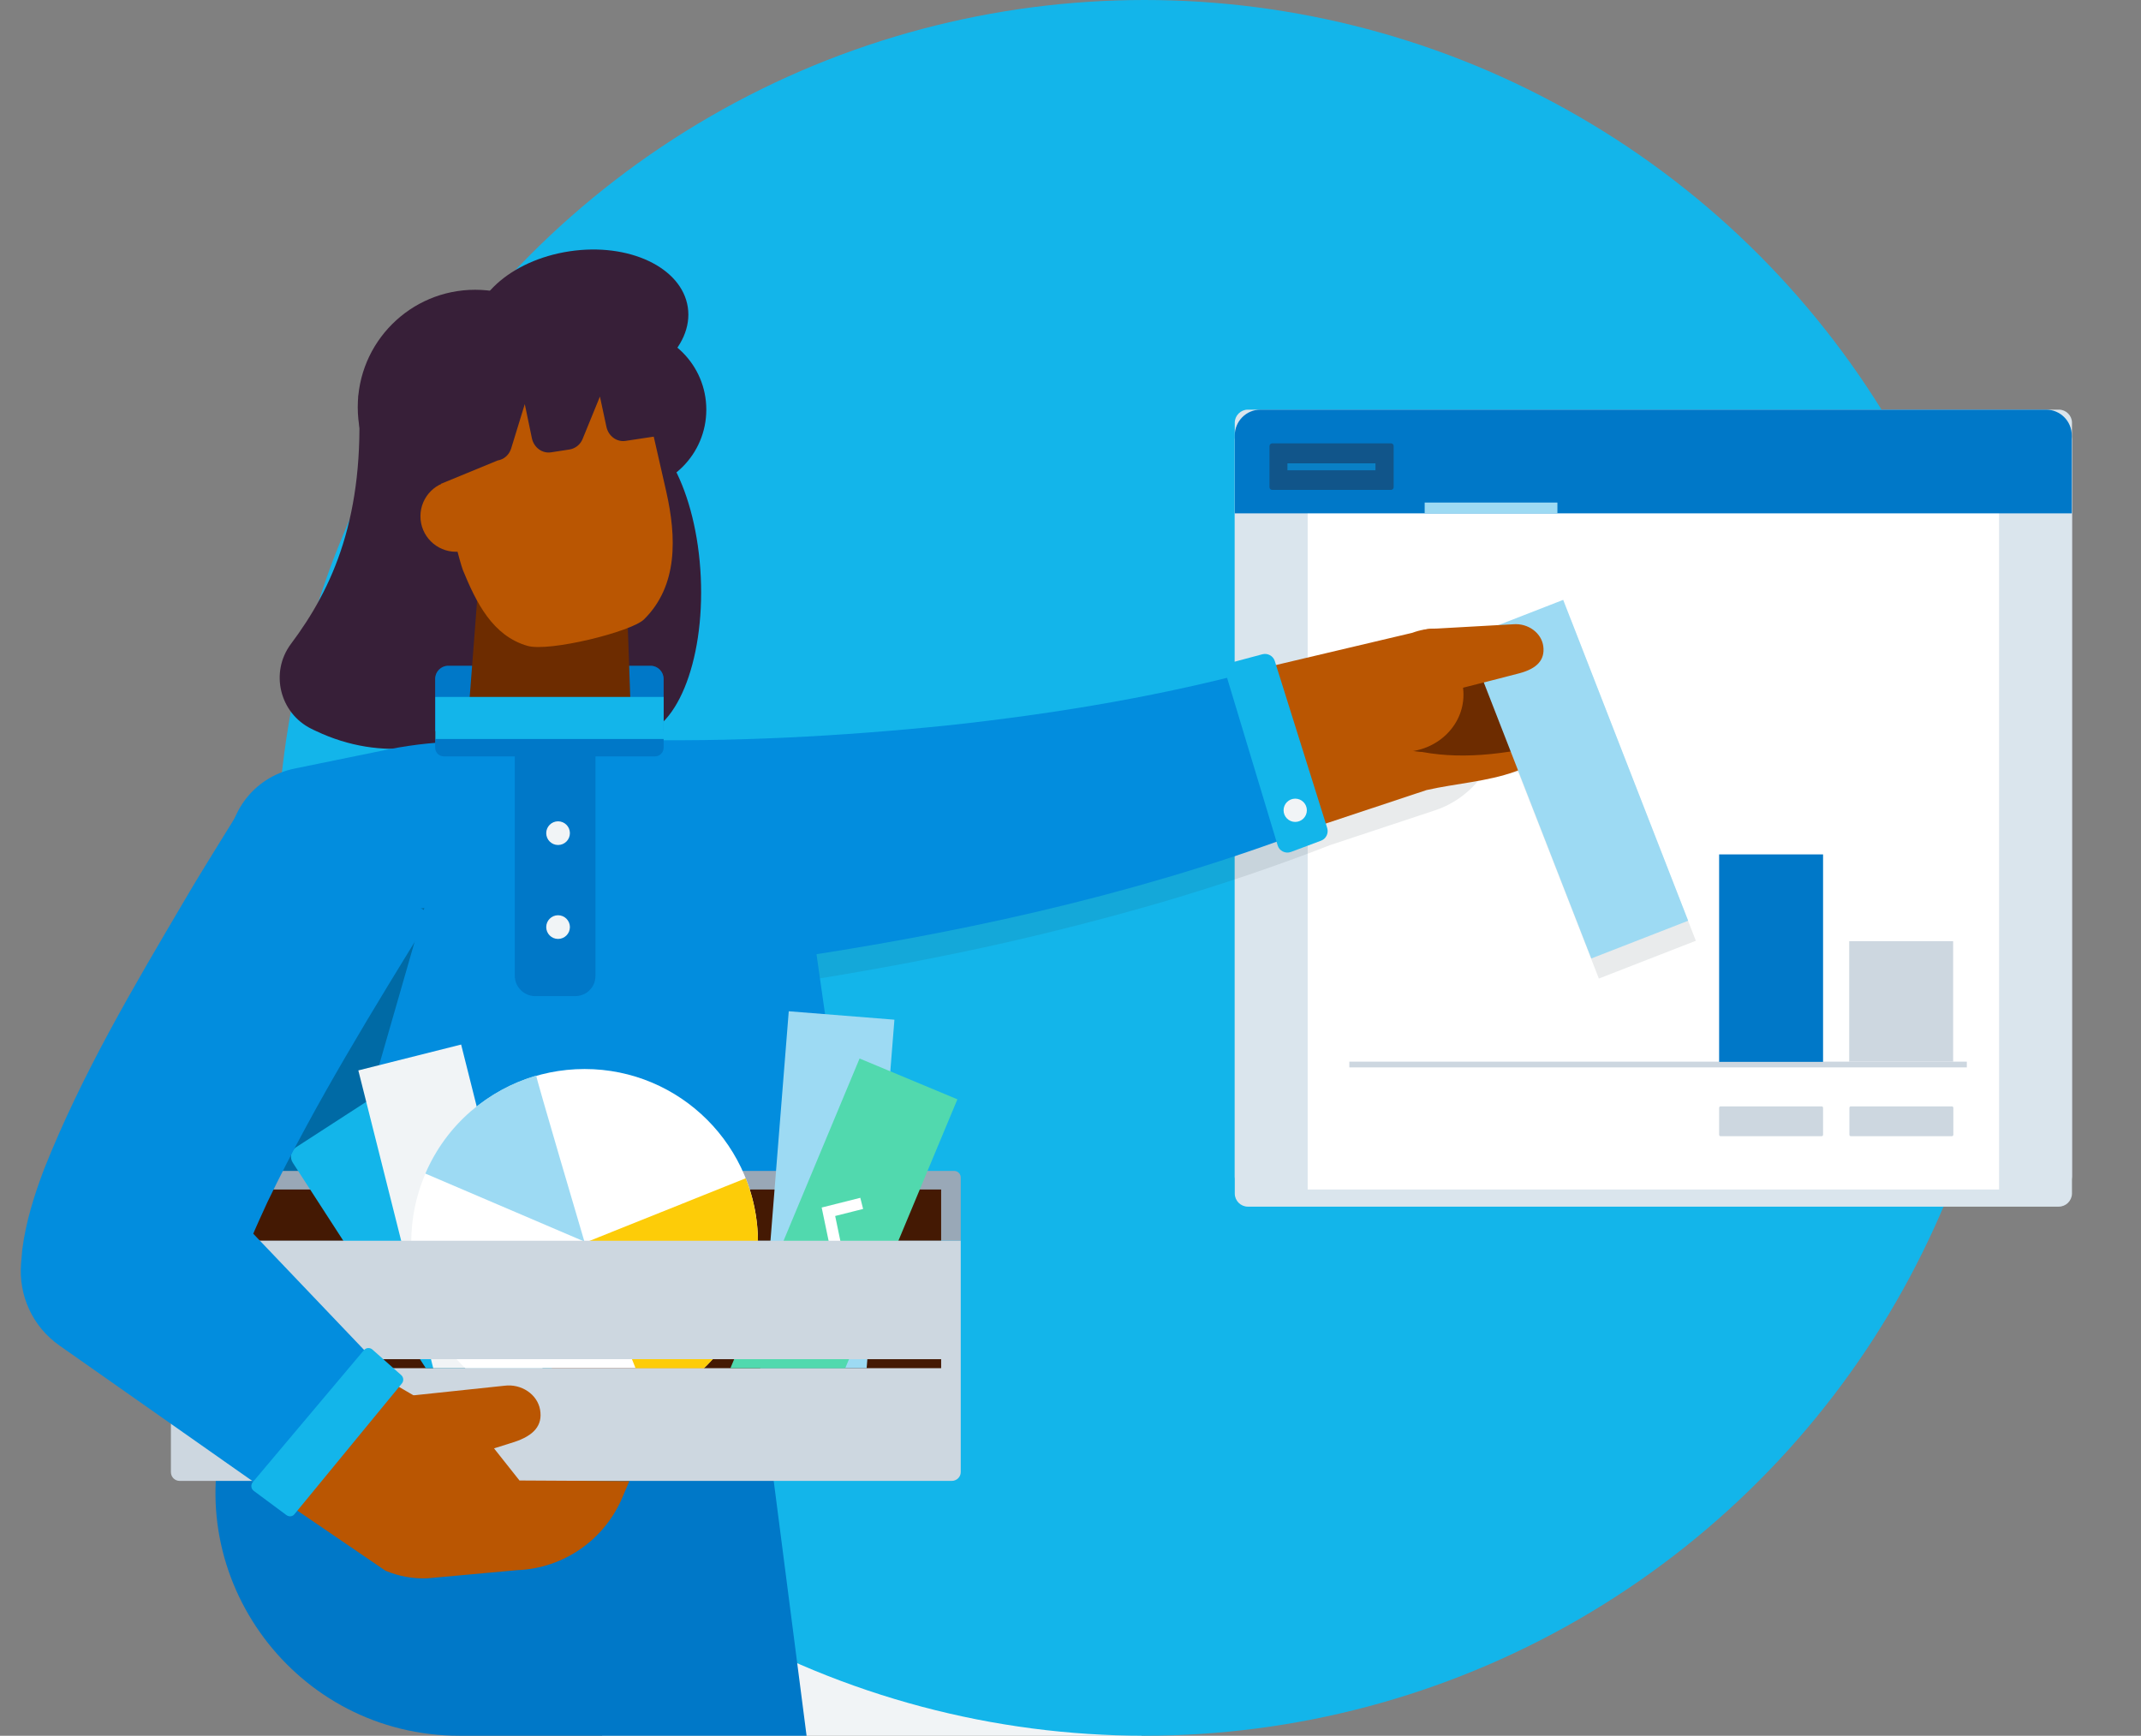 <?xml version="1.0" encoding="utf-8"?>
<!-- Generator: Adobe Illustrator 26.3.1, SVG Export Plug-In . SVG Version: 6.00 Build 0)  -->
<svg version="1.1" id="Layer_1" xmlns="http://www.w3.org/2000/svg" xmlns:xlink="http://www.w3.org/1999/xlink" x="0px" y="0px"
	 viewBox="0 0 1048.5 850" style="enable-background:new 0 0 1048.5 850;" xml:space="preserve">
<rect x="0" y="0" width="1048.5" height="850" fill="#808080" stroke="none"/>
<style type="text/css">
	.st0{fill:#9DDAF3;}
	.st1{clip-path:url(#SVGID_00000098916158282447410780000017887456678919632810_);fill:#EB6C00;}
	.st2{fill:#EB6C00;}
	.st3{fill:#BA5602;}
	.st4{fill:#EA6C00;}
	.st5{fill:#99A8B7;}
	.st6{fill:#5C5CE6;}
	.st7{fill:#F1F4F6;}
	.st8{fill:#DAE5ED;}
	.st9{fill:#FFFFFF;}
	.st10{fill:none;stroke:#CDD7E0;stroke-width:2.922;stroke-miterlimit:10;}
	.st11{fill:none;stroke:#CDD7E0;stroke-width:2.436;stroke-linecap:round;stroke-linejoin:round;stroke-miterlimit:10;}
	.st12{fill:#1BC18A;}
	.st13{fill:none;stroke:#FFFFFF;stroke-width:10.141;stroke-miterlimit:10;}
	.st14{fill:none;stroke:#F98000;stroke-width:2.349;stroke-miterlimit:10;}
	.st15{fill:none;stroke:#FFFFFF;stroke-width:9.228;stroke-linecap:round;stroke-miterlimit:10;}
	.st16{fill:#FDCC08;}
	.st17{fill:none;}
	.st18{fill:none;stroke:#FFFFFF;stroke-width:4.888;stroke-linecap:round;stroke-miterlimit:10;}
	.st19{fill:url(#SVGID_00000072241217095018041610000017887175001207338634_);}
	.st20{opacity:0.1;fill:#99A8B7;enable-background:new    ;}
	.st21{fill:#0980C6;}
	.st22{fill:#13B5EA;}
	.st23{clip-path:url(#SVGID_00000134212168371231377860000004391120956021431734_);}
	.st24{fill:#6D2C00;}
	.st25{fill:#441903;}
	.st26{opacity:0.3;fill:#13B5EA;enable-background:new    ;}
	.st27{fill:none;stroke:#CDD7E0;stroke-width:2.631;stroke-miterlimit:10;}
	.st28{fill:none;stroke:#CDD7E0;stroke-width:5.261;stroke-miterlimit:10;}
	.st29{fill:#028DDE;}
	.st30{fill:none;stroke:#9DDAF3;stroke-width:2.09;stroke-miterlimit:10;}
	.st31{fill:none;stroke:#9DDAF3;stroke-width:4.18;stroke-miterlimit:10;}
	.st32{fill:#F7A800;}
	.st33{fill:none;stroke:#371F38;stroke-width:5.099;stroke-miterlimit:10;}
	.st34{fill:none;stroke:#FFFFFF;stroke-width:4.134;stroke-linecap:round;stroke-miterlimit:10;}
	.st35{fill:#371F38;}
	.st36{fill:#CDD7E0;}
	.st37{fill:#3F99C7;}
	.st38{fill:none;stroke:#FFFFFF;stroke-width:4.433;stroke-linecap:round;stroke-miterlimit:10;}
	.st39{fill:none;stroke:#DAE5ED;stroke-width:3.399;stroke-linecap:round;stroke-miterlimit:10;}
	.st40{fill:none;stroke:#FFFFFF;stroke-width:3.399;stroke-linecap:round;stroke-miterlimit:10;}
	.st41{fill:none;stroke:#6D2C00;stroke-width:5.01;stroke-linecap:round;stroke-miterlimit:10;}
	.st42{fill:#F2930C;}
	.st43{fill:none;stroke:#BA5602;stroke-width:1.7;stroke-linecap:round;stroke-miterlimit:10;}
	.st44{fill:none;stroke:#BA5602;stroke-width:1.7;stroke-miterlimit:10;}
	.st45{fill:none;stroke:#FDCC08;stroke-width:1.521;stroke-miterlimit:10;}
	.st46{fill:#5C5CE5;}
	.st47{fill:#2929CD;}
	.st48{fill:#B350C7;}
	.st49{clip-path:url(#SVGID_00000100372113065967491690000006666122582341685135_);fill:#CDD7E0;}
	.st50{display:none;fill:#6D2C00;}
	.st51{clip-path:url(#SVGID_00000090980979117283372220000016293541166307416218_);fill:#CDD7E0;}
	.st52{fill:none;stroke:#F2930C;stroke-width:1.423;stroke-miterlimit:10;}
	.st53{fill:none;stroke:#F2930C;stroke-width:20.043;stroke-linejoin:round;stroke-miterlimit:10;}
	.st54{clip-path:url(#SVGID_00000027563858126733036440000014678900478557781649_);}
	.st55{fill:none;stroke:#2929CD;stroke-width:24.544;stroke-linecap:round;stroke-linejoin:round;stroke-miterlimit:10;}
	.st56{fill:none;stroke:#371F38;stroke-width:62.179;stroke-linejoin:round;stroke-miterlimit:10;}
	.st57{fill:#502553;}
	.st58{fill:none;stroke:#502553;stroke-width:62.179;stroke-linejoin:round;stroke-miterlimit:10;}
	.st59{fill:none;stroke:#EB6C00;stroke-width:6.062;stroke-linecap:round;stroke-linejoin:round;stroke-miterlimit:10;}
	.st60{fill:none;stroke:#1BC18A;stroke-width:40.907;stroke-linejoin:round;stroke-miterlimit:10;}
	.st61{fill:#51D9AE;}
	.st62{clip-path:url(#SVGID_00000173119366407755587180000006892021237753801114_);}
	.st63{clip-path:url(#SVGID_00000098926442751608078330000014816174720008408758_);}
	.st64{clip-path:url(#SVGID_00000134931475433632238470000004012530300622480823_);}
	.st65{clip-path:url(#SVGID_00000132081115630618437110000003796807646451212959_);fill:#5C5CE6;}
	.st66{clip-path:url(#SVGID_00000132081115630618437110000003796807646451212959_);}
	
		.st67{clip-path:url(#SVGID_00000111896959035909991860000002731151349970298006_);fill:none;stroke:#FA8100;stroke-width:1.303;stroke-miterlimit:10;}
	.st68{display:none;clip-path:url(#SVGID_00000098926442751608078330000014816174720008408758_);}
	.st69{display:inline;}
	.st70{clip-path:url(#SVGID_00000011716011190813938300000009422048453700975752_);enable-background:new    ;}
	.st71{clip-path:url(#SVGID_00000089573028919441156160000008293857166432839814_);fill:#FA8100;}
	.st72{clip-path:url(#SVGID_00000089573028919441156160000008293857166432839814_);}
	
		.st73{clip-path:url(#SVGID_00000047775715199326578550000015667099340852096143_);fill:none;stroke:#5C5CE6;stroke-width:1.411;stroke-miterlimit:10;}
	.st74{fill:#F98000;}
	.st75{fill:none;stroke:#BA5602;stroke-width:4.865;stroke-linecap:round;stroke-miterlimit:10;}
	.st76{fill:none;stroke:#BA5602;stroke-width:9.036;stroke-linecap:round;stroke-miterlimit:10;}
	.st77{fill:none;stroke:#F1F4F6;stroke-width:1.185;stroke-miterlimit:10;}
	.st78{fill:none;stroke:#DAE5ED;stroke-width:3.775;stroke-linecap:round;stroke-miterlimit:10;}
	.st79{display:none;fill:#CDD7E0;}
	.st80{display:none;}
	.st81{display:inline;fill:#007DA5;}
	.st82{display:inline;fill:#00A6CE;}
	.st83{fill:#007DA5;}
	.st84{display:inline;fill:#13B5EA;}
	.st85{display:inline;fill:#FFFFFF;}
	.st86{fill:#FF6469;}
	.st87{fill:none;stroke:#F1F4F6;stroke-width:4.909;stroke-miterlimit:10;}
	.st88{fill:none;stroke:#FFFFFF;stroke-width:3.253;stroke-miterlimit:10;}
	.st89{fill:none;stroke:#FDCC08;stroke-width:4.554;stroke-linecap:round;stroke-miterlimit:10;}
	.st90{fill:#FFFFFF;stroke:#CDD7E0;stroke-width:7.264;stroke-miterlimit:10;}
	.st91{fill:#CED8E1;}
	.st92{fill:#90DCF5;}
	.st93{fill:none;stroke:#CED8E1;stroke-width:4.165;stroke-miterlimit:10;}
	.st94{fill:#0078C8;}
	.st95{opacity:0.1;fill:#1E323E;}
	.st96{fill:#006AA5;}
	.st97{fill:none;stroke:#FFFFFF;stroke-width:5.627;stroke-miterlimit:10;}
	.st98{clip-path:url(#SVGID_00000110444352169402561910000009203467840825703307_);}
	.st99{fill:none;stroke:#CDD7E0;stroke-width:2.814;stroke-miterlimit:10;}
	.st100{fill:#11558A;}
	.st101{clip-path:url(#SVGID_00000077317243292699064050000005212992922763253420_);}
	.st102{fill:none;stroke:#FF6469;stroke-width:2.358;stroke-linecap:round;stroke-miterlimit:10;}
	.st103{fill:none;stroke:#13B5EA;stroke-width:0.511;stroke-linecap:round;stroke-miterlimit:10;}
	.st104{fill:none;stroke:#371F38;stroke-width:1.533;stroke-linecap:round;stroke-linejoin:round;stroke-miterlimit:10;}
	.st105{fill:none;stroke:#BA5602;stroke-width:1.907;stroke-linecap:round;stroke-linejoin:round;stroke-miterlimit:10;}
	.st106{clip-path:url(#SVGID_00000026841684971891618030000002431395128943746189_);fill:#371F38;}
	.st107{fill:none;stroke:#FDCC08;stroke-width:0.717;stroke-linejoin:round;stroke-miterlimit:10;}
	.st108{clip-path:url(#SVGID_00000117668257170558032390000011014964987645285287_);fill:#6D2C00;}
	.st109{fill:none;stroke:#FDCC08;stroke-width:0.706;stroke-miterlimit:10;}
	.st110{fill:none;stroke:#FDCC08;stroke-width:0.756;stroke-miterlimit:10;}
	.st111{fill:#DAE5ED;stroke:#DAE5ED;stroke-width:0.511;stroke-miterlimit:10;}
	.st112{fill:none;stroke:#F1F4F6;stroke-width:1.533;stroke-linecap:round;stroke-linejoin:round;stroke-miterlimit:10;}
	.st113{fill:none;stroke:#13B5EA;stroke-width:3.578;stroke-linecap:round;stroke-miterlimit:10;}
	.st114{fill:none;stroke:#FFFFFF;stroke-width:0.802;stroke-miterlimit:10;}
	.st115{fill:#DAE5ED;stroke:#FFFFFF;stroke-width:0.802;stroke-miterlimit:10;}
	.st116{clip-path:url(#SVGID_00000116916160787759192410000000592183624515589785_);}
	.st117{clip-path:url(#SVGID_00000164498836696734820510000011332580517882686366_);}
	.st118{clip-path:url(#SVGID_00000057857072109353667610000015539439009062842292_);}
	.st119{fill:none;stroke:#FFFFFF;stroke-width:1.533;stroke-miterlimit:10;}
	.st120{clip-path:url(#SVGID_00000026863339335550619720000016335795044847430032_);}
	.st121{fill:#D34853;}
	.st122{fill:none;stroke:#F1F4F6;stroke-width:2.556;stroke-linecap:round;stroke-linejoin:round;stroke-miterlimit:10;}
	.st123{fill:none;stroke:#028DDE;stroke-width:3.067;stroke-linecap:round;stroke-miterlimit:10;}
	.st124{fill:none;stroke:#F1F4F6;stroke-width:3.933;stroke-miterlimit:10;}
	.st125{clip-path:url(#SVGID_00000068653391915270246230000017486247485741649285_);}
	.st126{opacity:0.4;fill:#DAE5ED;}
	.st127{fill:none;stroke:#FFFFFF;stroke-width:2.151;stroke-miterlimit:10;}
	.st128{opacity:0.4;fill:none;stroke:#BA5602;stroke-width:2.689;stroke-miterlimit:10;}
	.st129{clip-path:url(#SVGID_00000096773459044623847820000004604283948860752785_);}
	.st130{clip-path:url(#SVGID_00000085220045703465966750000016844678695389557652_);}
	.st131{clip-path:url(#SVGID_00000181809966198728735840000001273343160913219765_);enable-background:new    ;}
	.st132{clip-path:url(#SVGID_00000034088502113990090320000015223650833803276223_);fill:#5C5CE6;}
	.st133{clip-path:url(#SVGID_00000034088502113990090320000015223650833803276223_);}
	
		.st134{clip-path:url(#SVGID_00000100363959199586770160000016400246098225066123_);fill:none;stroke:#FA8100;stroke-width:3.743;stroke-miterlimit:10;}
	.st135{fill:none;stroke:#FDCC08;stroke-width:8.604;stroke-miterlimit:10;}
	.st136{opacity:0.25;fill:#EB6C00;}
	.st137{opacity:0.2;fill:#6D2C00;}
	.st138{fill:none;stroke:#FDCC08;stroke-width:17.209;stroke-miterlimit:10;}
	.st139{fill:none;stroke:#FFFFFF;stroke-width:2.348;stroke-miterlimit:10;}
</style>
<g id="Jess_with_data_00000001644360878618200540000014587388688240916670_">
	<g>
		<g>
			<rect x="294.9" y="701.7" class="st7" width="264.1" height="148.3"/>
			<circle class="st22" cx="560.5" cy="425" r="425"/>
			<path class="st94" d="M395,850H225c-79.9,0-137.5-77-114.3-153.5c0.2-0.5,0.3-1.1,0.5-1.6H375L395,850z"/>
			<path class="st8" d="M1008.2,590.9H611.1c-3.5,0-6.4-2.9-6.4-6.4V215.5c0-3.5,2.9-6.4,6.4-6.4h397.2c3.5,0,6.4,2.9,6.4,6.4v369.1
				C1014.6,588,1011.8,590.9,1008.2,590.9z"/>
			<path class="st8" d="M1008.2,582.5H611.1c-3.5,0-6.4-2.9-6.4-6.4V207c0-3.5,2.9-6.4,6.4-6.4h397.2c3.5,0,6.4,2.9,6.4,6.4v369.1
				C1014.6,579.6,1011.8,582.5,1008.2,582.5z"/>
			<rect x="640.4" y="209.1" class="st9" width="338.6" height="373.4"/>
			
				<ellipse transform="matrix(0.999 -4.623016e-02 4.623016e-02 0.999 -12.809 14.52)" class="st35" cx="307.5" cy="284.2" rx="35.7" ry="76.1"/>
			<path class="st35" d="M154.8,358c-0.8-0.4-1.6-0.7-2.3-1.1c-15.6-7.7-20.4-27.7-10-41.6c20.5-27.3,36.4-62.6,33.1-121.6
				l96.9-14.6l10.2,85.5C291.1,335,218.8,388.4,154.8,358z"/>
			<circle class="st35" cx="232.7" cy="199.4" r="57.5"/>
			<circle class="st35" cx="306.3" cy="200.6" r="39.6"/>
			<path class="st94" d="M213.2,358H325v-25.6c0-3.5-2.9-6.4-6.4-6.4h-99.1c-3.5,0-6.4,2.9-6.4,6.4V358z"/>
			<polygon class="st24" points="305.5,251.6 237,250.7 226.4,388.4 310.3,388.4 			"/>
			<path class="st3" d="M219.4,252.2l-10.9-47.7c-5-21.8,29.7-48.5,58.8-55.2l2-0.5c22.8-5.2,38.4,10.1,43.3,31.9l13.7,60.1
				c5,22.2,5.8,46-10.9,62.5c-6.2,6.1-46.4,16-57,13c-17.2-4.9-25.2-21.3-31.7-37.1C225.2,275.2,220.5,256.7,219.4,252.2z"/>
			<circle class="st3" cx="223.3" cy="252.8" r="17.4"/>
			<path class="st35" d="M331.5,212.1l-25.1,3.8c-4.3,0.7-8.4-2.3-9.4-6.8l-3.2-14.9l-8.5,20.8c-1.1,2.7-3.5,4.6-6.3,5.1l-9.1,1.4
				c-4.3,0.7-8.4-2.3-9.4-6.8l-3.5-16.8l-6.7,21.8c-1,3.1-3.5,5.3-6.6,5.8l-34.5,14.2l-9.2-66.8c-1.9-11.7,5.7-22.6,16.9-24.4
				l82.6-13c11.3-1.8,22,6.5,23.6,18.3L331.5,212.1z"/>
			<path class="st95" d="M783,479.2l47.5-18.5l-61.2-157.1l-43.4,16.9l-10.6-1.5c-3.6-1.1-7.6-1.5-11.6-1.1c-0.4,0-0.8,0.1-1.2,0.2
				c-2.3,0.3-4.6,0.9-6.9,1.7l-69,16.3l0,0.1c-51,14.1-104.2,23.4-157.7,29.7c-26.9,3.1-53.9,5.3-80.8,6.8
				c-26.9,1.5-54,2.1-79.6,1.4l3,116c30.4-2.4,59.3-6.1,88.1-10.7c28.8-4.6,57.3-10,85.7-16.2c28.4-6.3,56.6-13.5,84.7-21.7
				c27.4-8.1,54.6-17.2,81.5-27.7l51-16.9c9.8-3.2,17.8-9.4,23.4-17.1c5.8-0.3,11.7-0.9,17.6-1.8L783,479.2z"/>
			<path class="st29" d="M229.5,363.1h108.2h0c19.8,1.5,37.9,12.5,47.9,29.7c8.2,14,12.1,30.6,9.9,44l34.7,242.7h-285L112.3,421
				c-2.7-21.1,11.4-40.6,32.3-44.7l45.5-9.3C203.1,364.4,216.3,363.1,229.5,363.1z"/>
			<polygon class="st96" points="241.6,676.2 129.9,679.5 117.5,451.4 207.8,444.7 170.7,573.6 			"/>
			<path class="st5" d="M467.3,573.4H86.9c-1.8,0-3.2,1.4-3.2,3.2v31h386.8v-31C470.5,574.8,469,573.4,467.3,573.4z"/>
			<rect x="93.3" y="582.5" class="st25" width="367.6" height="25.1"/>
			
				<rect x="378.5" y="496.9" transform="matrix(0.997 7.947533e-02 -7.947533e-02 0.997 48.401 -30.271)" class="st0" width="51.9" height="191.9"/>
			<path class="st22" d="M275.1,687.5l-34.3,22.2c-2.6,1.7-6,0.9-7.6-1.6l-89.8-138.7c-1.7-2.6-0.9-6,1.6-7.6l34.3-22.2
				c2.6-1.7,6-0.9,7.6,1.6l89.8,138.7C278.4,682.4,277.6,685.8,275.1,687.5z"/>
			
				<rect x="196.1" y="515.1" transform="matrix(0.97 -0.244 0.244 0.97 -140.417 72.383)" class="st7" width="51.9" height="176.2"/>
			<g>
				
					<rect x="385.1" y="521.5" transform="matrix(0.923 0.385 -0.385 0.923 266.286 -111.255)" class="st61" width="51.9" height="176.2"/>
				<polyline class="st97" points="422,589.3 405.7,593.4 414.2,634.2 				"/>
			</g>
			<g>
				<circle class="st9" cx="286.3" cy="608.4" r="84.9"/>
				<path class="st16" d="M365.2,577l-78.6,31.5l31.5,78.6C361.4,669.7,382.4,620.4,365.2,577z"/>
				<path class="st0" d="M208.3,574.7l77.9,33.3c0,0-23.8-80.5-23.6-81.3C239.1,533.6,218.7,550.5,208.3,574.7z"/>
			</g>
			<path class="st36" d="M466.1,725.2H88c-2.4,0-4.3-1.9-4.3-4.3V607.6h386.8v113.3C470.5,723.3,468.5,725.2,466.1,725.2z"/>
			<rect x="93.3" y="665.6" class="st25" width="367.6" height="4.4"/>
			<g>
				<defs>
					<rect id="SVGID_00000124147285198001879510000011838343395065124261_" x="93.3" y="665.6" width="367.6" height="4.4"/>
				</defs>
				<clipPath id="SVGID_00000005248897011831322000000016022885909865795492_">
					<use xlink:href="#SVGID_00000124147285198001879510000011838343395065124261_"  style="overflow:visible;"/>
				</clipPath>
				<g style="clip-path:url(#SVGID_00000005248897011831322000000016022885909865795492_);">
					
						<rect x="378.5" y="496.9" transform="matrix(0.997 7.947533e-02 -7.947533e-02 0.997 48.401 -30.271)" class="st0" width="51.9" height="191.9"/>
					<path class="st22" d="M275.1,687.5l-34.3,22.2c-2.6,1.7-6,0.9-7.6-1.6l-89.8-138.7c-1.7-2.6-0.9-6,1.6-7.6l34.3-22.2
						c2.6-1.7,6-0.9,7.6,1.6l89.8,138.7C278.4,682.4,277.6,685.8,275.1,687.5z"/>
					
						<rect x="196.1" y="515.1" transform="matrix(0.97 -0.244 0.244 0.97 -140.417 72.383)" class="st7" width="51.9" height="176.2"/>
					<g>
						
							<rect x="385.1" y="521.5" transform="matrix(0.923 0.385 -0.385 0.923 266.286 -111.255)" class="st61" width="51.9" height="176.2"/>
						<polyline class="st97" points="422,589.3 405.7,593.4 414.2,634.2 						"/>
					</g>
					<g>
						<circle class="st9" cx="286.3" cy="608.4" r="84.9"/>
						<path class="st16" d="M365.2,577l-78.6,31.5l31.5,78.6C361.4,669.7,382.4,620.4,365.2,577z"/>
						<path class="st0" d="M208.3,574.7l77.9,33.3c0,0-23.8-80.5-23.6-81.3C239.1,533.6,218.7,550.5,208.3,574.7z"/>
					</g>
				</g>
			</g>
			<path class="st3" d="M186.9,699.4c0,0,5.9,23.5,14.3,22.4c0,0,40.7-12.4,50.5-15.6c9.8-3.2,14.1-8.2,12.8-15.8l0,0
				c-1.3-7.6-9.2-12.9-17.5-11.8l-47.3,5C191.3,684.8,185.6,691.8,186.9,699.4z"/>
			<path class="st3" d="M237.6,703.8l-47.1-27.5l-81.6,38.4l79.9,54.5c6.5,2.7,13.5,4,20.5,3.7l44.1-4c22.8-0.9,42.9-15,51.6-36.1
				l3.2-7.5l-53.8-0.3L237.6,703.8z"/>
			
				<ellipse transform="matrix(0.989 -0.149 0.149 0.989 -20.44 44.161)" class="st35" cx="284.2" cy="158.3" rx="53.2" ry="35.7"/>
			<g>
				<path class="st29" d="M211.3,447.9c-28,45.5-57.3,92.9-80.3,140.7c-5.6,12.3-11.2,23.9-14,36.2c0,0-18.2-47.1-18.2-47.1
					S195.4,679,195.4,679s-51.8,60.3-51.8,60.3S29.1,658.9,29.1,658.9c-13.4-9.4-20-24.8-18.8-40l0.6-7c1.8-13.9,6-27,10.7-39.4
					c18.7-47,43.8-89.2,69-132c8.4-14.4,20.7-33.8,29.4-48.1C120,392.2,211.3,447.9,211.3,447.9L211.3,447.9z"/>
			</g>
			<g>
				<g>
					<path class="st29" d="M304.6,362.2c53.4,1.3,107.5-1.6,160.7-7.1c53.2-5.8,106.5-14.7,157.9-29c0,0,26.3,77,26.3,77
						c-82,32-167.6,51.6-254.3,64.9c-29.3,4.3-58,7.9-87.7,10.2C307.6,478.2,304.6,362.2,304.6,362.2L304.6,362.2z"/>
				</g>
				<path class="st3" d="M691.6,309.9l-69,16.3l24.2,77.9l51.8-17.2c28.8-6.5,62.5-3.8,72.5-41.5l-42.5-19
					C723.2,310.7,707.3,304.1,691.6,309.9z"/>
				<path class="st24" d="M747.6,366.6c-23.7,4.7-46.3,5.1-66.7-2.7l5.9-50.3l62.2,17.3c8.7,2.4,14.3,10.8,13.3,19.8v0
					C761.3,358.6,755.4,365,747.6,366.6z"/>
				
					<rect x="746.8" y="297.2" transform="matrix(0.932 -0.363 0.363 0.932 -85.804 306.33)" class="st0" width="50.9" height="168.6"/>
				<circle class="st24" cx="697.1" cy="340.2" r="28"/>
				<ellipse class="st3" cx="686.9" cy="340.2" rx="29.8" ry="28"/>
				<path class="st3" d="M688.4,321.1c0,0,4.1,20.5,11.4,19.9c0,0,35.7-9,44.3-11.3s12.5-6.5,11.7-13.1v0
					c-0.8-6.6-7.4-11.5-14.7-10.9l-41,2.3C692.9,308.6,687.6,314.4,688.4,321.1z"/>
			</g>
			<path class="st94" d="M1002,200.6H617.3c-7,0-12.6,5.7-12.6,12.6v38.2h409.9v-38.2C1014.6,206.3,1009,200.6,1002,200.6z"/>
			<line class="st99" x1="963.2" y1="521.3" x2="660.8" y2="521.3"/>
			<rect x="905.6" y="460.9" class="st36" width="50.9" height="59"/>
			<path class="st36" d="M955.9,556.4h-49.5c-0.4,0-0.7-0.3-0.7-0.7v-13.2c0-0.4,0.3-0.7,0.7-0.7h49.5c0.4,0,0.7,0.3,0.7,0.7v13.2
				C956.6,556.1,956.2,556.4,955.9,556.4z"/>
			<path class="st36" d="M892.1,556.4h-49.5c-0.4,0-0.7-0.3-0.7-0.7v-13.2c0-0.4,0.3-0.7,0.7-0.7h49.5c0.4,0,0.7,0.3,0.7,0.7v13.2
				C892.8,556.1,892.5,556.4,892.1,556.4z"/>
			<rect x="841.9" y="418.4" class="st94" width="50.9" height="101.6"/>
			<g>
				<path class="st100" d="M621.7,218.4l0,20.2c0,0.7,0.6,1.3,1.3,1.3l58.2,0c0.7,0,1.3-0.6,1.3-1.3l0-20.2c0-0.7-0.6-1.3-1.3-1.3
					l-58.2,0C622.3,217.2,621.7,217.7,621.7,218.4z"/>
				<rect x="630.5" y="226.9" class="st21" width="43.1" height="3.4"/>
				<rect x="697.7" y="246.1" class="st0" width="65" height="5.4"/>
			</g>
		</g>
		<path class="st22" d="M646.9,411.7l-14.7,5.5c-2.7,1-5.7-0.5-6.5-3.2l-25.2-83.5c-0.8-2.7,0.8-5.5,3.5-6.3l14.2-3.8
			c2.6-0.7,5.3,0.8,6.1,3.3l25.7,81.9C650.7,408.1,649.4,410.8,646.9,411.7z"/>
		<path class="st22" d="M140.2,741.9l-15.9-11.8c-1.4-1-1.6-3-0.5-4.3l54.4-64.6c1.1-1.3,3-1.4,4.2-0.3l14.1,12.5
			c1.2,1.1,1.3,2.9,0.3,4.1l-52.6,64C143.3,742.7,141.5,742.9,140.2,741.9z"/>
		<circle class="st7" cx="634.3" cy="396.8" r="5.7"/>
		<path class="st94" d="M281.7,487.8h-19.6c-5.5,0-10-4.5-10-10V367.3h39.5v110.5C291.7,483.3,287.3,487.8,281.7,487.8z"/>
		<g>
			<circle class="st7" cx="273.3" cy="408" r="5.8"/>
			<circle class="st7" cx="273.3" cy="454" r="5.8"/>
		</g>
		
			<rect x="213.2" y="341.2" transform="matrix(-1 -4.609392e-11 4.609392e-11 -1 538.203 703.389)" class="st22" width="111.8" height="20.9"/>
		<path class="st94" d="M320.8,370.4H217.4c-2.4,0-4.3-1.9-4.3-4.3v-4.2H325v4.2C325,368.5,323.1,370.4,320.8,370.4z"/>
	</g>
</g>
</svg>
